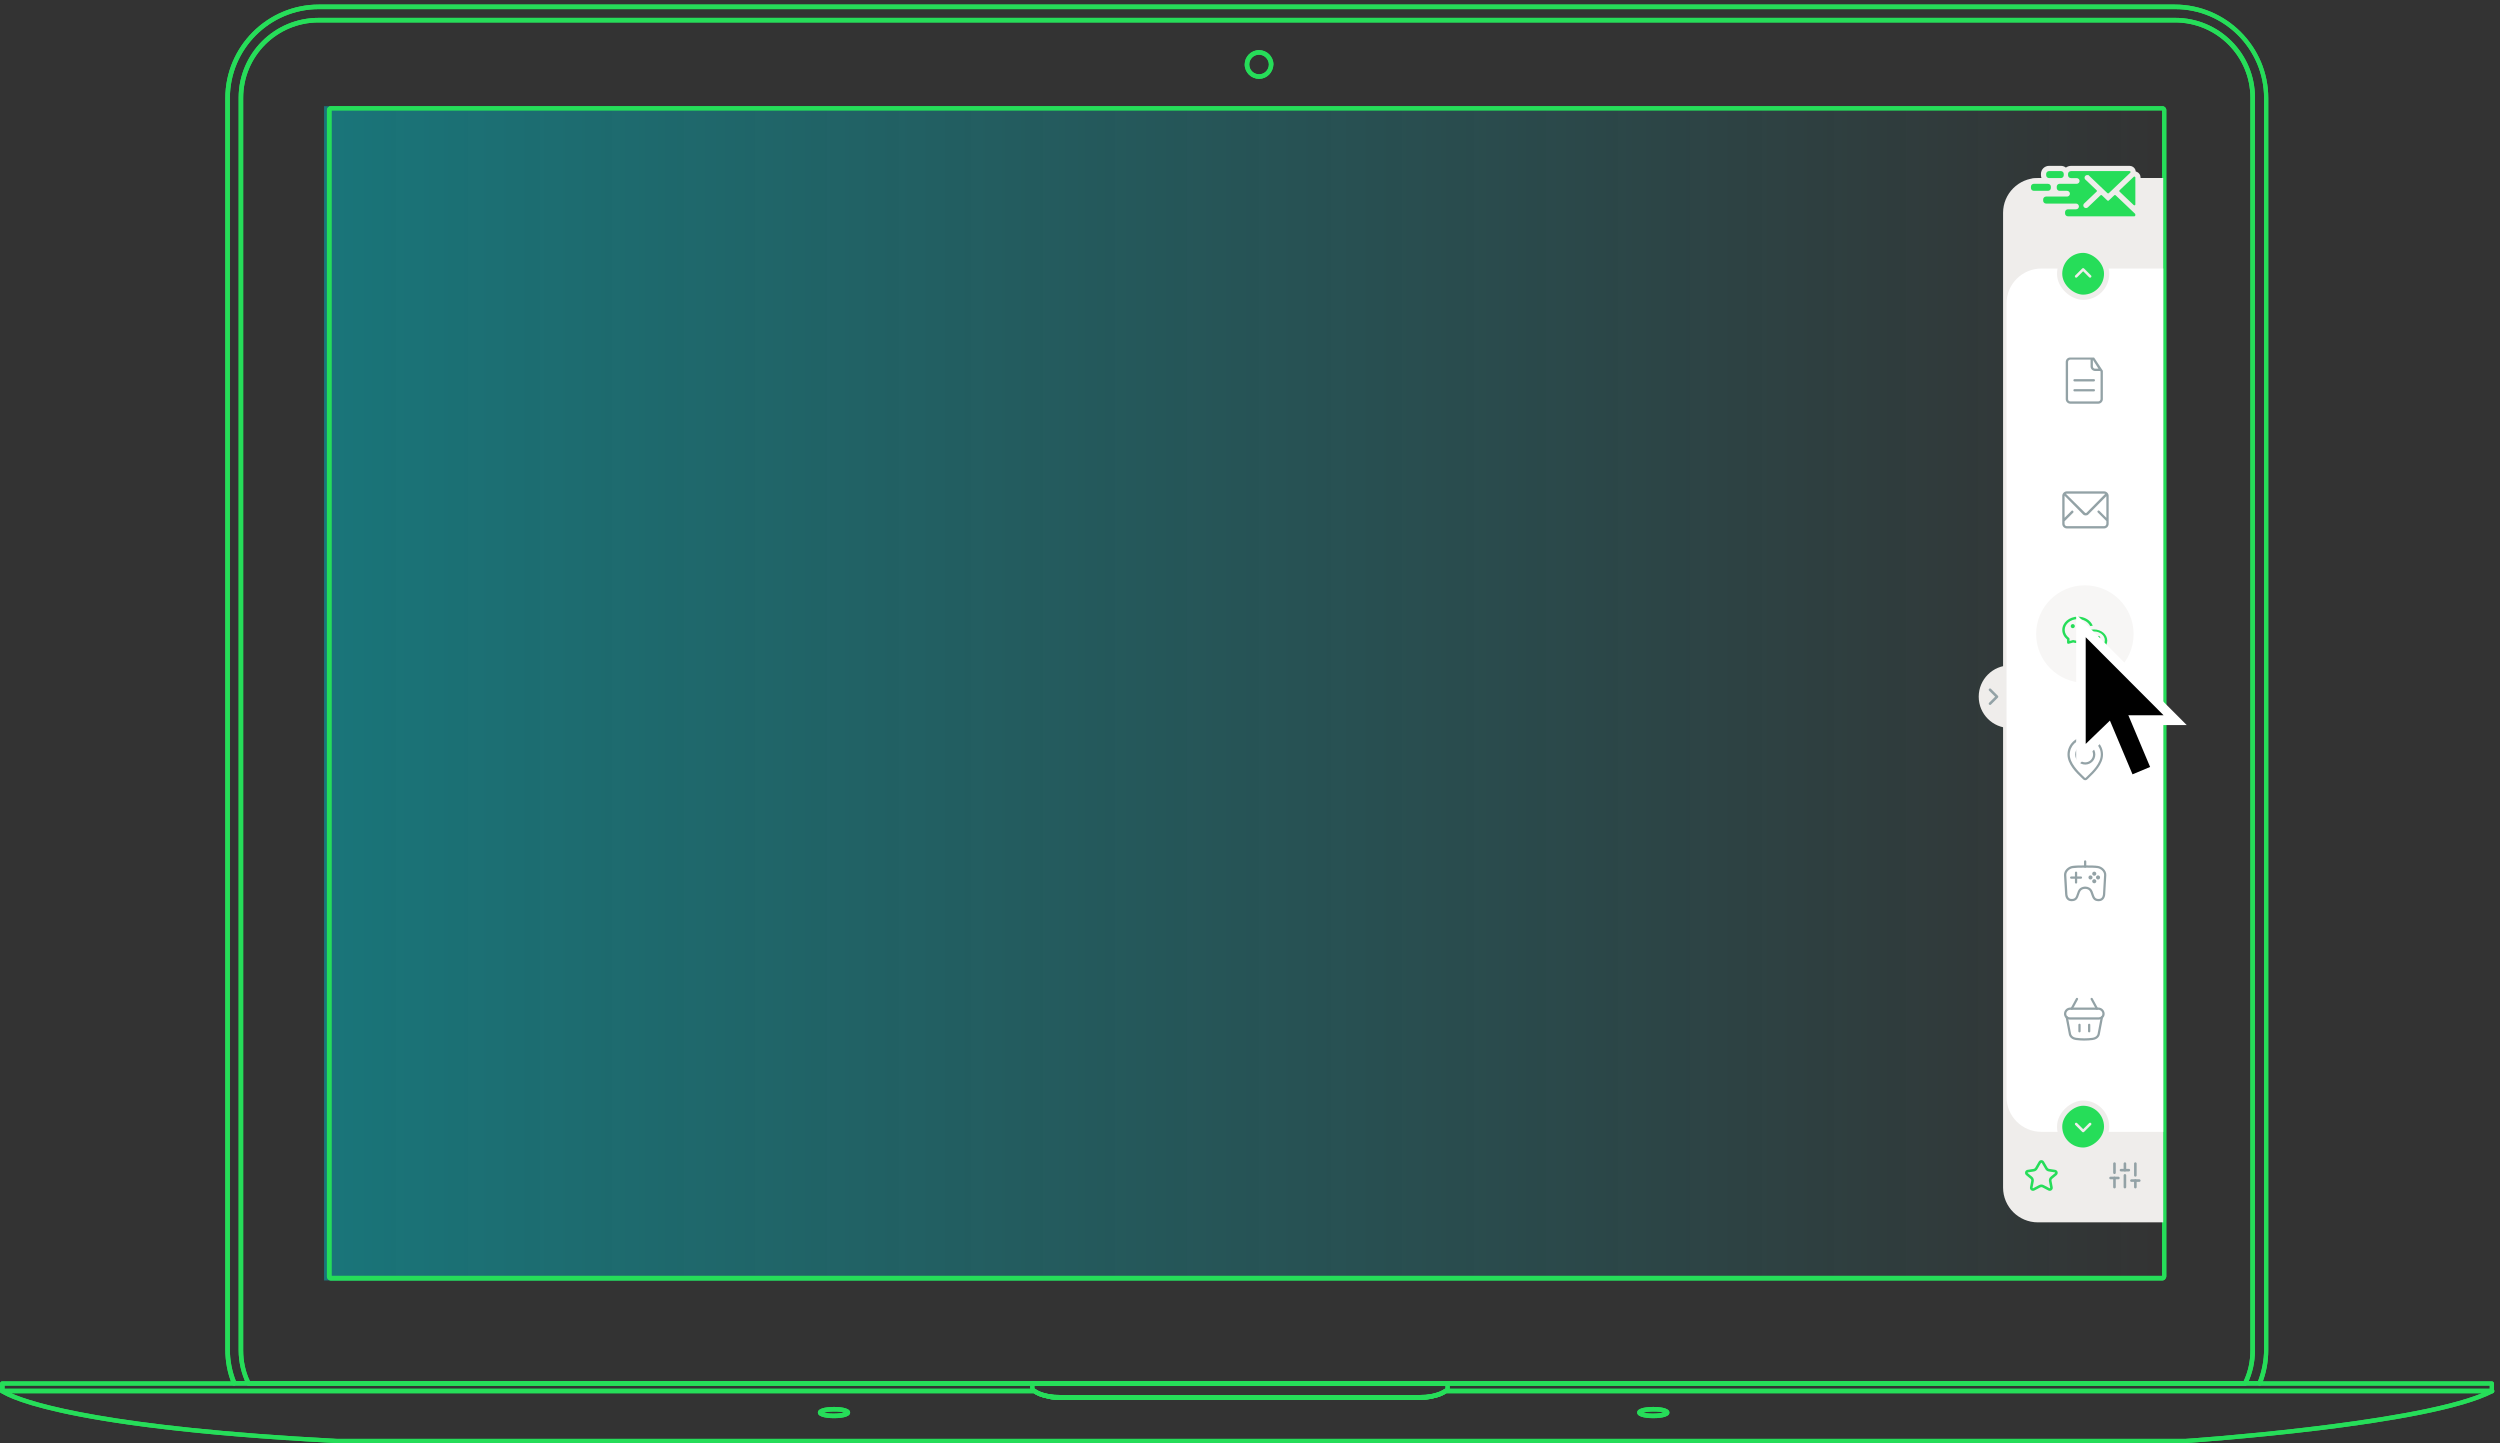 <svg width="407" height="235" viewBox="0 0 407 235" fill="none" xmlns="http://www.w3.org/2000/svg">
<rect x="0" y="0" width="407" height="235" fill="#333333" stroke="none"/>
<rect x="52.756" y="17.288" width="298.447" height="191.169" fill="url(#paint0_linear_80_13716)" fill-opacity="0.5"/>
<g clip-path="url(#clip0_80_13716)">
<path d="M135.775 230.877C135.148 230.877 133.151 230.82 133.151 229.964C133.151 229.108 135.148 229.051 135.775 229.051C136.403 229.051 138.4 229.108 138.4 229.964C138.4 230.82 136.403 230.877 135.775 230.877ZM134.121 229.964C134.463 230.078 134.977 230.135 135.775 230.135C136.574 230.135 137.144 230.021 137.43 229.964C137.087 229.85 136.574 229.793 135.775 229.793C134.977 229.793 134.406 229.907 134.121 229.964Z" fill="#26DD59"/>
<path d="M365.509 225.571H40.447C40.333 225.571 40.162 225.514 40.105 225.343C39.306 223.632 38.85 221.749 38.85 219.81V15.918C38.85 8.73 44.669 2.911 51.857 2.911H354.157C361.288 2.911 367.107 8.73 367.107 15.861V219.81C367.107 221.749 366.707 223.575 365.852 225.343C365.795 225.514 365.624 225.571 365.509 225.571ZM40.675 224.83H365.281C366.023 223.232 366.365 221.578 366.365 219.81V15.918C366.365 9.187 360.889 3.653 354.1 3.653H51.857C45.125 3.653 39.592 9.13 39.592 15.918V219.867C39.592 221.578 39.934 223.289 40.675 224.83Z" fill="#26DD59"/>
<path d="M352.046 208.457H53.854C53.512 208.457 53.226 208.172 53.226 207.829V17.915C53.226 17.573 53.512 17.288 53.854 17.288H352.046C352.388 17.288 352.674 17.573 352.674 17.915V207.772C352.674 208.115 352.388 208.457 352.046 208.457ZM53.968 207.715H351.989V17.972H53.968V207.715Z" fill="#26DD59"/>
<path d="M54.709 234.927C7.816 232.474 0.399 226.94 0.114 226.712C-8.05594e-05 226.655 -0.057 226.484 -8.05575e-05 226.313C0.057 226.199 0.171 226.085 0.342 226.085H168.35C168.407 226.085 168.521 226.085 168.578 226.142C168.863 226.37 169.491 226.712 170.689 226.94C171.316 227.055 172.001 227.112 172.743 227.112H230.989C231.731 227.112 232.415 227.055 233.043 226.94C234.184 226.712 234.811 226.37 235.154 226.142C235.211 226.085 235.268 226.085 235.382 226.085H405.728C405.9 226.085 406.014 226.199 406.071 226.37C406.128 226.541 406.014 226.712 405.9 226.769C395.574 232.189 357.523 234.813 355.925 234.927H54.709ZM1.825 226.826C5.305 228.367 17.685 232.303 54.766 234.243H355.868C356.21 234.243 392.094 231.732 404.074 226.826H235.439C235.04 227.112 234.355 227.454 233.157 227.682C232.472 227.796 231.788 227.91 230.989 227.91H172.743C171.944 227.91 171.202 227.853 170.575 227.682C169.377 227.454 168.692 227.112 168.293 226.826H1.825Z" fill="#26DD59"/>
<path d="M269.155 230.877C268.527 230.877 266.53 230.82 266.53 229.964C266.53 229.108 268.527 229.051 269.155 229.051C269.782 229.051 271.779 229.108 271.779 229.964C271.779 230.82 269.782 230.877 269.155 230.877ZM267.5 229.964C267.842 230.078 268.356 230.135 269.155 230.135C269.953 230.135 270.524 230.021 270.809 229.964C270.467 229.85 269.953 229.793 269.155 229.793C268.356 229.793 267.785 229.907 267.5 229.964Z" fill="#26DD59"/>
<path d="M367.848 225.571H38.108C37.937 225.571 37.823 225.457 37.766 225.343C37.025 223.518 36.682 221.635 36.682 219.695V15.975C36.682 7.589 43.528 0.743 51.914 0.743H354.043C362.429 0.743 369.275 7.589 369.275 15.975V219.752C369.275 221.692 368.932 223.575 368.191 225.4C368.134 225.457 368.02 225.571 367.848 225.571ZM38.394 224.83H367.62C368.248 223.175 368.59 221.464 368.59 219.695V15.975C368.59 7.989 362.086 1.485 354.1 1.485H51.914C43.927 1.485 37.424 7.989 37.424 15.975V219.752C37.424 221.464 37.766 223.232 38.394 224.83Z" fill="#26DD59"/>
<path d="M230.989 227.91H172.743C171.944 227.91 171.202 227.853 170.575 227.682C168.35 227.226 167.837 226.37 167.779 226.313C167.722 226.256 167.722 226.199 167.722 226.142V225.229C167.722 225.058 167.894 224.887 168.065 224.887H235.667C235.838 224.887 236.009 225.058 236.009 225.229V226.142C236.009 226.199 236.009 226.256 235.952 226.313C235.895 226.427 235.382 227.226 233.157 227.682C232.529 227.853 231.788 227.91 230.989 227.91ZM168.407 226.028C168.578 226.199 169.149 226.655 170.689 226.998C171.316 227.112 172.001 227.169 172.743 227.169H230.989C231.731 227.169 232.415 227.112 233.043 226.998C234.583 226.655 235.154 226.199 235.325 226.028V225.571H168.407V226.028Z" fill="#26DD59"/>
<path d="M0.342 226.826C0.171 226.826 0 226.655 0 226.484V225.229C0 225.058 0.171 224.887 0.342 224.887H38.108C38.279 224.887 38.451 225.058 38.451 225.229C38.451 225.4 38.279 225.571 38.108 225.571H0.742V226.484C0.742 226.655 0.57 226.826 0.342 226.826Z" fill="#26DD59"/>
<path d="M405.671 226.826C405.5 226.826 405.329 226.655 405.329 226.484V225.571H367.848C367.677 225.571 367.506 225.4 367.506 225.229C367.506 225.058 367.677 224.887 367.848 224.887H405.671C405.843 224.887 406.014 225.058 406.014 225.229V226.484C406.071 226.655 405.9 226.826 405.671 226.826Z" fill="#26DD59"/>
<path d="M204.975 12.838C203.72 12.838 202.636 11.811 202.636 10.499C202.636 9.244 203.663 8.16 204.975 8.16C206.23 8.16 207.314 9.187 207.314 10.499C207.257 11.811 206.23 12.838 204.975 12.838ZM204.975 8.901C204.062 8.901 203.378 9.643 203.378 10.499C203.378 11.411 204.119 12.096 204.975 12.096C205.888 12.096 206.572 11.354 206.572 10.499C206.572 9.643 205.831 8.901 204.975 8.901Z" fill="#26DD59"/>
</g>
<g clip-path="url(#clip1_80_13716)">
<path d="M135.775 230.877C135.148 230.877 133.151 230.82 133.151 229.964C133.151 229.108 135.148 229.051 135.775 229.051C136.403 229.051 138.4 229.108 138.4 229.964C138.4 230.82 136.403 230.877 135.775 230.877ZM134.121 229.964C134.463 230.078 134.977 230.135 135.775 230.135C136.574 230.135 137.144 230.021 137.43 229.964C137.087 229.85 136.574 229.793 135.775 229.793C134.977 229.793 134.406 229.907 134.121 229.964Z" fill="#26DD59"/>
<path d="M365.509 225.571H40.447C40.333 225.571 40.162 225.514 40.105 225.343C39.306 223.632 38.85 221.749 38.85 219.81V15.918C38.85 8.73 44.669 2.911 51.857 2.911H354.157C361.288 2.911 367.107 8.73 367.107 15.861V219.81C367.107 221.749 366.707 223.575 365.852 225.343C365.795 225.514 365.624 225.571 365.509 225.571ZM40.675 224.83H365.281C366.023 223.232 366.365 221.578 366.365 219.81V15.918C366.365 9.187 360.889 3.653 354.1 3.653H51.857C45.125 3.653 39.592 9.13 39.592 15.918V219.867C39.592 221.578 39.934 223.289 40.675 224.83Z" fill="#26DD59"/>
<path d="M352.046 208.457H53.854C53.512 208.457 53.226 208.172 53.226 207.829V17.915C53.226 17.573 53.512 17.288 53.854 17.288H352.046C352.388 17.288 352.674 17.573 352.674 17.915V207.772C352.674 208.115 352.388 208.457 352.046 208.457ZM53.968 207.715H351.989V17.972H53.968V207.715Z" fill="#26DD59"/>
<path d="M54.709 234.927C7.816 232.474 0.399 226.94 0.114 226.712C-8.05594e-05 226.655 -0.057 226.484 -8.05575e-05 226.313C0.057 226.199 0.171 226.085 0.342 226.085H168.35C168.407 226.085 168.521 226.085 168.578 226.142C168.863 226.37 169.491 226.712 170.689 226.94C171.316 227.055 172.001 227.112 172.743 227.112H230.989C231.731 227.112 232.415 227.055 233.043 226.94C234.184 226.712 234.811 226.37 235.154 226.142C235.211 226.085 235.268 226.085 235.382 226.085H405.728C405.9 226.085 406.014 226.199 406.071 226.37C406.128 226.541 406.014 226.712 405.9 226.769C395.574 232.189 357.523 234.813 355.925 234.927H54.709ZM1.825 226.826C5.305 228.367 17.685 232.303 54.766 234.243H355.868C356.21 234.243 392.094 231.732 404.074 226.826H235.439C235.04 227.112 234.355 227.454 233.157 227.682C232.472 227.796 231.788 227.91 230.989 227.91H172.743C171.944 227.91 171.202 227.853 170.575 227.682C169.377 227.454 168.692 227.112 168.293 226.826H1.825Z" fill="#26DD59"/>
<path d="M269.155 230.877C268.527 230.877 266.53 230.82 266.53 229.964C266.53 229.108 268.527 229.051 269.155 229.051C269.782 229.051 271.779 229.108 271.779 229.964C271.779 230.82 269.782 230.877 269.155 230.877ZM267.5 229.964C267.842 230.078 268.356 230.135 269.155 230.135C269.953 230.135 270.524 230.021 270.809 229.964C270.467 229.85 269.953 229.793 269.155 229.793C268.356 229.793 267.785 229.907 267.5 229.964Z" fill="#26DD59"/>
<path d="M367.848 225.571H38.108C37.937 225.571 37.823 225.457 37.766 225.343C37.025 223.518 36.682 221.635 36.682 219.695V15.975C36.682 7.589 43.528 0.743 51.914 0.743H354.043C362.429 0.743 369.275 7.589 369.275 15.975V219.752C369.275 221.692 368.932 223.575 368.191 225.4C368.134 225.457 368.02 225.571 367.848 225.571ZM38.394 224.83H367.62C368.248 223.175 368.59 221.464 368.59 219.695V15.975C368.59 7.989 362.086 1.485 354.1 1.485H51.914C43.927 1.485 37.424 7.989 37.424 15.975V219.752C37.424 221.464 37.766 223.232 38.394 224.83Z" fill="#26DD59"/>
<path d="M230.989 227.91H172.743C171.944 227.91 171.202 227.853 170.575 227.682C168.35 227.226 167.837 226.37 167.779 226.313C167.722 226.256 167.722 226.199 167.722 226.142V225.229C167.722 225.058 167.894 224.887 168.065 224.887H235.667C235.838 224.887 236.009 225.058 236.009 225.229V226.142C236.009 226.199 236.009 226.256 235.952 226.313C235.895 226.427 235.382 227.226 233.157 227.682C232.529 227.853 231.788 227.91 230.989 227.91ZM168.407 226.028C168.578 226.199 169.149 226.655 170.689 226.998C171.316 227.112 172.001 227.169 172.743 227.169H230.989C231.731 227.169 232.415 227.112 233.043 226.998C234.583 226.655 235.154 226.199 235.325 226.028V225.571H168.407V226.028Z" fill="#26DD59"/>
<path d="M0.342 226.826C0.171 226.826 0 226.655 0 226.484V225.229C0 225.058 0.171 224.887 0.342 224.887H38.108C38.279 224.887 38.451 225.058 38.451 225.229C38.451 225.4 38.279 225.571 38.108 225.571H0.742V226.484C0.742 226.655 0.57 226.826 0.342 226.826Z" fill="#26DD59"/>
<path d="M405.671 226.826C405.5 226.826 405.329 226.655 405.329 226.484V225.571H367.848C367.677 225.571 367.506 225.4 367.506 225.229C367.506 225.058 367.677 224.887 367.848 224.887H405.671C405.843 224.887 406.014 225.058 406.014 225.229V226.484C406.071 226.655 405.9 226.826 405.671 226.826Z" fill="#26DD59"/>
<path d="M204.975 12.838C203.72 12.838 202.636 11.811 202.636 10.499C202.636 9.244 203.663 8.16 204.975 8.16C206.23 8.16 207.314 9.187 207.314 10.499C207.257 11.811 206.23 12.838 204.975 12.838ZM204.975 8.901C204.062 8.901 203.378 9.643 203.378 10.499C203.378 11.411 204.119 12.096 204.975 12.096C205.888 12.096 206.572 11.354 206.572 10.499C206.572 9.643 205.831 8.901 204.975 8.901Z" fill="#26DD59"/>
<path d="M326.1 34.651C326.1 31.521 328.638 28.983 331.768 28.983H352.17V199H331.768C328.638 199 326.1 196.463 326.1 193.333V34.651Z" fill="#EFEDEB"/>
<circle cx="327.234" cy="113.425" r="5.1" fill="#EFEDEB"/>
<path d="M326.667 49.386C326.667 46.256 329.205 43.718 332.334 43.718H352.17V184.265H332.334C329.205 184.265 326.667 181.728 326.667 178.598V49.386Z" fill="white"/>
<rect x="0.425" y="0.425" width="7.651" height="7.651" rx="3.825" transform="matrix(4.37114e-08 -1 -1 -4.37114e-08 343.385 48.819)" fill="#26DD59"/>
<path fill-rule="evenodd" clip-rule="evenodd" d="M340.419 45.144C340.502 45.061 340.502 44.926 340.419 44.843L339.285 43.71C339.202 43.627 339.068 43.627 338.985 43.71L337.851 44.843C337.768 44.926 337.768 45.061 337.851 45.144C337.934 45.227 338.069 45.227 338.152 45.144L339.135 44.16L340.118 45.144C340.201 45.227 340.336 45.227 340.419 45.144Z" fill="#EFEDEB"/>
<rect x="0.425" y="0.425" width="7.651" height="7.651" rx="3.825" transform="matrix(4.37114e-08 -1 -1 -4.37114e-08 343.385 48.819)" stroke="#EFEDEB" stroke-width="0.85"/>
<rect x="342.96" y="179.59" width="7.651" height="7.651" rx="3.825" transform="rotate(90 342.96 179.59)" fill="#26DD59"/>
<path fill-rule="evenodd" clip-rule="evenodd" d="M340.419 182.84C340.502 182.923 340.502 183.057 340.419 183.14L339.285 184.274C339.202 184.357 339.068 184.357 338.985 184.274L337.851 183.14C337.768 183.057 337.768 182.923 337.851 182.84C337.934 182.757 338.069 182.757 338.152 182.84L339.135 183.823L340.118 182.84C340.201 182.757 340.336 182.757 340.419 182.84Z" fill="#EFEDEB"/>
<rect x="342.96" y="179.59" width="7.651" height="7.651" rx="3.825" transform="rotate(90 342.96 179.59)" stroke="#EFEDEB" stroke-width="0.85"/>
<path fill-rule="evenodd" clip-rule="evenodd" d="M323.825 112.141C323.908 112.058 324.043 112.058 324.126 112.141L325.259 113.275C325.342 113.358 325.342 113.492 325.259 113.575L324.126 114.709C324.043 114.792 323.908 114.792 323.825 114.709C323.742 114.626 323.742 114.491 323.825 114.408L324.808 113.425L323.825 112.442C323.742 112.359 323.742 112.224 323.825 112.141Z" fill="#93A2A6"/>
<path fill-rule="evenodd" clip-rule="evenodd" d="M331.906 189.115C332.097 188.785 332.572 188.785 332.763 189.115L333.349 190.123C333.403 190.216 333.496 190.28 333.602 190.296L334.574 190.443C334.997 190.506 335.146 191.041 334.816 191.315L334.108 191.901C334.009 191.984 333.962 192.114 333.986 192.24L334.184 193.282C334.262 193.69 333.834 194.007 333.466 193.813L332.499 193.304C332.396 193.25 332.273 193.25 332.169 193.304L331.203 193.813C330.835 194.007 330.407 193.69 330.484 193.282L330.683 192.24C330.707 192.114 330.66 191.984 330.561 191.901L329.853 191.315C329.523 191.041 329.671 190.506 330.095 190.443L331.067 190.296C331.173 190.28 331.266 190.216 331.32 190.123L331.906 189.115ZM332.396 189.328C332.368 189.281 332.3 189.281 332.273 189.328L331.688 190.337C331.569 190.541 331.364 190.681 331.13 190.716L330.158 190.863C330.098 190.872 330.077 190.948 330.124 190.987L330.832 191.574C331.051 191.755 331.153 192.041 331.1 192.32L330.902 193.361C330.891 193.42 330.952 193.465 331.005 193.437L331.971 192.928C332.199 192.809 332.47 192.809 332.697 192.928L333.664 193.437C333.717 193.465 333.778 193.42 333.767 193.361L333.569 192.32C333.515 192.041 333.618 191.755 333.837 191.574L334.545 190.987C334.592 190.948 334.571 190.872 334.51 190.863L333.539 190.716C333.305 190.681 333.1 190.541 332.981 190.337L332.396 189.328Z" fill="#26DD59"/>
<g clip-path="url(#clip2_80_13716)">
<path d="M344.236 193.262V191.774" stroke="#93A2A6" stroke-width="0.425" stroke-linecap="round" stroke-linejoin="round"/>
<path d="M344.236 190.924V189.437" stroke="#93A2A6" stroke-width="0.425" stroke-linecap="round" stroke-linejoin="round"/>
<path d="M345.936 193.262V191.349" stroke="#93A2A6" stroke-width="0.425" stroke-linecap="round" stroke-linejoin="round"/>
<path d="M345.936 190.499V189.437" stroke="#93A2A6" stroke-width="0.425" stroke-linecap="round" stroke-linejoin="round"/>
<path d="M347.636 193.262V192.199" stroke="#93A2A6" stroke-width="0.425" stroke-linecap="round" stroke-linejoin="round"/>
<path d="M347.636 191.349V189.437" stroke="#93A2A6" stroke-width="0.425" stroke-linecap="round" stroke-linejoin="round"/>
<path d="M343.598 191.774H344.873" stroke="#93A2A6" stroke-width="0.425" stroke-linecap="round" stroke-linejoin="round"/>
<path d="M345.298 190.499H346.573" stroke="#93A2A6" stroke-width="0.425" stroke-linecap="round" stroke-linejoin="round"/>
<path d="M346.998 192.199H348.273" stroke="#93A2A6" stroke-width="0.425" stroke-linecap="round" stroke-linejoin="round"/>
</g>
<circle cx="339.418" cy="103.224" r="7.934" fill="#F7F6F5"/>
<g clip-path="url(#clip3_80_13716)">
<path d="M341.024 58.359C341.024 58.321 341.024 58.321 341.024 58.359C340.949 58.283 340.949 58.245 340.911 58.208H340.873C340.835 58.208 340.76 58.208 340.722 58.208C340.722 58.208 340.722 58.208 340.684 58.208H337.057C336.641 58.17 336.301 58.51 336.301 58.925V64.97C336.301 65.386 336.641 65.726 337.057 65.726H341.591C342.006 65.726 342.346 65.386 342.346 64.97V60.361C340.949 58.245 342.233 60.21 341.024 58.359ZM340.722 58.585L341.629 60.021H341.1C340.873 60.021 340.722 59.87 340.722 59.643V58.585ZM341.969 64.97C341.969 65.197 341.78 65.348 341.591 65.348H337.057C336.83 65.348 336.679 65.197 336.679 64.97V58.925C336.679 58.699 336.868 58.547 337.057 58.547H340.344V59.643C340.344 60.059 340.684 60.399 341.1 60.399H341.893C341.931 60.437 341.931 60.437 341.969 60.474V64.97ZM340.873 61.721H337.737C337.624 61.721 337.548 61.797 337.548 61.91C337.548 62.023 337.624 62.099 337.737 62.099H340.873C340.986 62.099 341.062 62.023 341.062 61.91C341.062 61.797 340.986 61.721 340.873 61.721ZM340.873 63.346H337.737C337.624 63.346 337.548 63.421 337.548 63.535C337.548 63.648 337.624 63.724 337.737 63.724H340.873C340.986 63.724 341.062 63.648 341.062 63.535C341.062 63.421 340.986 63.346 340.873 63.346Z" fill="#93A2A6"/>
</g>
<g clip-path="url(#clip4_80_13716)">
<path d="M342.535 79.989H336.49C336.075 79.989 335.735 80.329 335.735 80.744V85.278C335.735 85.694 336.075 86.034 336.49 86.034H342.535C342.951 86.034 343.291 85.694 343.291 85.278V80.744C343.291 80.329 342.951 79.989 342.535 79.989ZM342.535 80.366C342.611 80.366 342.649 80.404 342.724 80.404L339.702 83.464C339.626 83.54 339.513 83.54 339.437 83.464L336.339 80.404C336.377 80.366 336.453 80.366 336.49 80.366H342.535ZM342.535 85.656H336.49C336.264 85.656 336.113 85.467 336.113 85.278V84.862L337.51 83.464C337.586 83.389 337.586 83.275 337.51 83.2C337.435 83.087 337.322 83.087 337.246 83.162L336.113 84.296V80.744V80.706L339.135 83.767C339.248 83.88 339.4 83.918 339.551 83.918C339.702 83.918 339.853 83.88 339.966 83.767L342.913 80.782V84.296L341.78 83.162C341.704 83.087 341.591 83.087 341.515 83.162C341.44 83.238 341.44 83.351 341.515 83.427L342.913 84.825V85.278C342.913 85.467 342.762 85.656 342.535 85.656Z" fill="#93A2A6"/>
</g>
<path fill-rule="evenodd" clip-rule="evenodd" d="M347.705 27.92C347.76 27.932 347.815 27.95 347.868 27.972C348.048 28.047 348.204 28.174 348.315 28.338C348.426 28.503 348.486 28.698 348.486 28.898V33.269C348.488 33.472 348.429 33.67 348.316 33.837C348.25 33.935 348.168 34.019 348.074 34.087L348.164 34.172C348.263 34.265 348.342 34.377 348.397 34.503C348.452 34.63 348.48 34.767 348.479 34.906V35.06C348.479 35.331 348.37 35.588 348.179 35.775C347.99 35.962 347.735 36.064 347.473 36.064H341.11V36.068H336.66C336.315 36.066 335.981 35.931 335.733 35.687C335.484 35.442 335.341 35.108 335.34 34.755L335.34 34.752L335.34 34.538C335.34 34.347 335.382 34.161 335.461 33.992H333.099C332.754 33.991 332.42 33.856 332.171 33.612C331.922 33.368 331.779 33.033 331.778 32.68L331.778 32.678L331.778 32.463C331.778 32.272 331.821 32.086 331.899 31.916H331.107C330.761 31.916 330.426 31.781 330.177 31.536C329.927 31.291 329.784 30.955 329.784 30.601V30.388C329.785 30.035 329.928 29.7 330.177 29.454C330.426 29.21 330.76 29.075 331.106 29.074L331.107 29.074L332.385 29.074C332.307 28.905 332.265 28.719 332.265 28.528L332.265 28.526L332.265 28.313C332.265 27.96 332.408 27.625 332.657 27.38C332.906 27.136 333.24 27 333.586 27L333.587 27L335.509 27C335.807 27 336.098 27.101 336.332 27.286C336.564 27.104 336.852 27.005 337.148 27.004L337.149 27.004L339.104 27.004H339.652H346.702C346.9 27.004 347.094 27.062 347.26 27.172C347.426 27.282 347.557 27.44 347.634 27.627C347.672 27.721 347.696 27.82 347.705 27.92Z" fill="#EFEDEB"/>
<path fill-rule="evenodd" clip-rule="evenodd" d="M345.066 31.198L347.371 33.387C347.393 33.408 347.421 33.422 347.451 33.428C347.481 33.433 347.513 33.43 347.541 33.417C347.569 33.407 347.594 33.387 347.611 33.362C347.628 33.337 347.637 33.307 347.636 33.276V28.898C347.636 28.868 347.627 28.838 347.61 28.813C347.593 28.788 347.569 28.768 347.541 28.756C347.512 28.745 347.481 28.741 347.451 28.747C347.421 28.752 347.393 28.766 347.371 28.787L345.066 30.977C345.051 30.991 345.039 31.008 345.031 31.027C345.023 31.046 345.019 31.066 345.019 31.087C345.019 31.107 345.023 31.127 345.031 31.146C345.039 31.165 345.051 31.182 345.066 31.196M333.409 29.924H331.107C330.982 29.924 330.862 29.974 330.773 30.061C330.684 30.148 330.634 30.266 330.634 30.389V30.601C330.634 30.725 330.684 30.843 330.773 30.93C330.861 31.017 330.982 31.066 331.107 31.066H333.409C333.534 31.066 333.654 31.017 333.743 30.93C333.831 30.843 333.881 30.724 333.882 30.601V30.389C333.881 30.266 333.831 30.149 333.742 30.062C333.654 29.975 333.534 29.926 333.409 29.926V29.924ZM335.094 28.991H335.509C335.634 28.991 335.754 28.942 335.843 28.855C335.931 28.768 335.981 28.65 335.981 28.526V28.314C335.981 28.191 335.931 28.073 335.843 27.986C335.754 27.899 335.634 27.85 335.509 27.85H333.587C333.462 27.85 333.342 27.899 333.253 27.986C333.165 28.073 333.115 28.191 333.115 28.314V28.526C333.115 28.649 333.165 28.768 333.253 28.855C333.342 28.942 333.462 28.991 333.587 28.991H335.094ZM341.967 31.789L340.183 33.488L339.928 33.73C339.913 33.746 339.897 33.761 339.88 33.775C339.796 33.843 339.689 33.878 339.58 33.873C339.471 33.868 339.368 33.823 339.291 33.748C339.213 33.673 339.167 33.572 339.16 33.465C339.154 33.358 339.188 33.253 339.256 33.169C339.278 33.142 339.303 33.117 339.331 33.096L340.129 32.337L341.329 31.196C341.345 31.182 341.357 31.165 341.365 31.145C341.373 31.126 341.377 31.106 341.377 31.085C341.377 31.065 341.373 31.044 341.365 31.025C341.357 31.006 341.345 30.989 341.329 30.975L340.009 29.718L339.551 29.283C339.514 29.257 339.482 29.226 339.454 29.191C339.395 29.116 339.364 29.024 339.364 28.929C339.364 28.814 339.411 28.704 339.494 28.623C339.576 28.542 339.688 28.496 339.805 28.496C339.856 28.496 339.906 28.505 339.954 28.521V28.464L343.092 31.449C343.122 31.476 343.161 31.491 343.201 31.491C343.242 31.491 343.28 31.476 343.31 31.449L346.811 28.118C346.834 28.097 346.849 28.07 346.855 28.04C346.862 28.01 346.859 27.979 346.847 27.951C346.836 27.922 346.816 27.898 346.79 27.881C346.764 27.864 346.734 27.855 346.703 27.855H339.922H337.149C337.024 27.855 336.904 27.904 336.815 27.991C336.726 28.078 336.676 28.196 336.676 28.319V28.531C336.676 28.654 336.726 28.772 336.815 28.859C336.904 28.946 337.024 28.995 337.149 28.996H338.081C338.206 28.996 338.326 29.045 338.414 29.132C338.503 29.22 338.553 29.338 338.553 29.461C338.553 29.584 338.503 29.702 338.414 29.789C338.326 29.876 338.206 29.925 338.081 29.925H335.311C335.235 29.925 335.161 29.943 335.094 29.978C335.017 30.017 334.952 30.076 334.907 30.149C334.862 30.221 334.838 30.305 334.838 30.39V30.602C334.838 30.687 334.862 30.771 334.907 30.844C334.952 30.917 335.017 30.976 335.094 31.015C335.161 31.05 335.235 31.067 335.311 31.067H336.509C336.634 31.067 336.754 31.116 336.843 31.204C336.931 31.291 336.981 31.409 336.982 31.532V31.536C336.981 31.659 336.931 31.777 336.843 31.864C336.754 31.951 336.634 32 336.509 32.001H333.101C332.975 32.001 332.855 32.05 332.767 32.137C332.678 32.224 332.628 32.342 332.628 32.466V32.678C332.628 32.801 332.678 32.919 332.767 33.006C332.855 33.093 332.976 33.142 333.101 33.142H337.977C338.102 33.142 338.222 33.191 338.31 33.279C338.399 33.366 338.449 33.484 338.449 33.607V33.611C338.449 33.734 338.399 33.852 338.31 33.939C338.222 34.026 338.102 34.075 337.977 34.075H336.663C336.537 34.076 336.417 34.125 336.329 34.212C336.24 34.299 336.19 34.417 336.19 34.541V34.752C336.19 34.876 336.24 34.994 336.329 35.081C336.417 35.168 336.537 35.217 336.663 35.218H340.26V35.214H347.473C347.514 35.214 347.554 35.198 347.583 35.169C347.613 35.14 347.629 35.101 347.629 35.06V34.902C347.63 34.881 347.625 34.861 347.617 34.842C347.609 34.823 347.597 34.806 347.582 34.792L344.424 31.789C344.394 31.762 344.355 31.746 344.315 31.746C344.274 31.746 344.236 31.762 344.206 31.789L343.498 32.463L343.302 32.649C343.273 32.677 343.234 32.692 343.194 32.692C343.153 32.692 343.114 32.677 343.085 32.649L342.889 32.463L342.181 31.789C342.152 31.763 342.114 31.748 342.074 31.748C342.034 31.748 341.996 31.763 341.967 31.79V31.789Z" fill="#26DD59"/>
<path fill-rule="evenodd" clip-rule="evenodd" d="M340.28 101.904C340.28 101.904 340.3 101.923 340.314 101.921C340.43 101.898 340.549 101.881 340.665 101.87C340.674 101.87 340.682 101.864 340.688 101.855C340.688 101.853 340.694 101.844 340.688 101.833C340.334 100.971 339.367 100.39 338.282 100.39C336.877 100.39 335.735 101.359 335.735 102.547C335.735 103.133 336.007 103.683 336.503 104.094L336.517 104.105V104.615C336.517 104.678 336.545 104.737 336.596 104.774C336.647 104.811 336.712 104.825 336.772 104.808L337.506 104.604H337.514C337.755 104.672 338.007 104.703 338.259 104.706C338.231 104.584 338.217 104.457 338.211 104.332C338.211 104.315 338.197 104.304 338.183 104.304C337.97 104.295 337.761 104.261 337.562 104.204C337.526 104.193 337.489 104.193 337.452 104.204L336.919 104.352V104.009C336.919 103.947 336.888 103.887 336.837 103.847C336.392 103.516 336.134 103.043 336.134 102.55C336.134 101.58 337.098 100.793 338.279 100.793C339.163 100.793 339.945 101.229 340.274 101.904H340.28Z" fill="#26DD59"/>
<path fill-rule="evenodd" clip-rule="evenodd" d="M337.112 101.935C337.112 102.119 337.262 102.269 337.446 102.269C337.63 102.269 337.781 102.119 337.781 101.935C337.781 101.751 337.63 101.6 337.446 101.6C337.262 101.6 337.112 101.751 337.112 101.935Z" fill="#26DD59"/>
<path fill-rule="evenodd" clip-rule="evenodd" d="M338.787 101.935C338.787 102.119 338.937 102.269 339.121 102.269C339.305 102.269 339.455 102.119 339.455 101.935C339.455 101.751 339.305 101.6 339.121 101.6C338.937 101.6 338.787 101.751 338.787 101.935Z" fill="#26DD59"/>
<path fill-rule="evenodd" clip-rule="evenodd" d="M340.203 103.527C340.042 103.527 339.909 103.658 339.909 103.822C339.909 103.986 340.039 104.117 340.203 104.117C340.368 104.117 340.498 103.986 340.498 103.822C340.498 103.658 340.368 103.527 340.203 103.527Z" fill="#26DD59"/>
<path fill-rule="evenodd" clip-rule="evenodd" d="M341.629 103.527C341.467 103.527 341.334 103.658 341.334 103.822C341.334 103.986 341.464 104.117 341.629 104.117C341.793 104.117 341.923 103.986 341.923 103.822C341.923 103.658 341.793 103.527 341.629 103.527Z" fill="#26DD59"/>
<path fill-rule="evenodd" clip-rule="evenodd" d="M340.909 102.473C339.702 102.473 338.755 103.247 338.755 104.236C338.755 105.225 339.722 106.066 340.912 106.066C341.13 106.066 341.345 106.038 341.549 105.984H341.569L342.161 106.148C342.221 106.165 342.286 106.154 342.337 106.114C342.388 106.077 342.416 106.018 342.416 105.956V105.548L342.428 105.536C342.856 105.176 343.065 104.771 343.065 104.304C343.065 103.295 342.099 102.473 340.909 102.473ZM342.093 105.29C342.042 105.327 342.014 105.389 342.014 105.451V105.692L341.612 105.582C341.575 105.57 341.538 105.57 341.501 105.582C341.311 105.638 341.113 105.664 340.909 105.664C339.943 105.664 339.155 105.023 339.155 104.233C339.155 103.442 339.943 102.802 340.909 102.802C341.875 102.802 342.663 103.442 342.663 104.233C342.663 104.632 342.456 105.018 342.091 105.287L342.093 105.29Z" fill="#26DD59"/>
<path d="M337.981 143.849C337.879 143.849 337.797 143.767 337.797 143.665V142.078C337.797 141.976 337.879 141.894 337.981 141.894C338.083 141.894 338.165 141.976 338.165 142.078V143.665C338.165 143.767 338.083 143.849 337.981 143.849Z" fill="#93A2A6"/>
<path d="M339.463 141.257C339.361 141.257 339.279 141.175 339.279 141.073V140.245C339.279 140.143 339.361 140.061 339.463 140.061C339.565 140.061 339.647 140.143 339.647 140.245V141.073C339.647 141.175 339.565 141.257 339.463 141.257Z" fill="#93A2A6"/>
<path d="M338.774 143.056H337.19C337.088 143.056 337.006 142.974 337.006 142.872C337.006 142.77 337.088 142.688 337.19 142.688H338.777C338.879 142.688 338.961 142.77 338.961 142.872C338.961 142.974 338.879 143.056 338.777 143.056H338.774Z" fill="#93A2A6"/>
<path fill-rule="evenodd" clip-rule="evenodd" d="M340.61 142.237C340.61 142.421 340.761 142.572 340.945 142.572C341.129 142.572 341.279 142.421 341.279 142.237C341.279 142.053 341.129 141.903 340.945 141.903C340.761 141.903 340.61 142.053 340.61 142.237Z" fill="#93A2A6"/>
<path fill-rule="evenodd" clip-rule="evenodd" d="M341.225 142.849C341.225 143.033 341.375 143.184 341.56 143.184C341.744 143.184 341.894 143.033 341.894 142.849C341.894 142.665 341.744 142.515 341.56 142.515C341.375 142.515 341.225 142.665 341.225 142.849Z" fill="#93A2A6"/>
<path fill-rule="evenodd" clip-rule="evenodd" d="M339.998 142.849C339.998 143.033 340.148 143.184 340.333 143.184C340.517 143.184 340.667 143.033 340.667 142.849C340.667 142.665 340.517 142.515 340.333 142.515C340.148 142.515 339.998 142.665 339.998 142.849Z" fill="#93A2A6"/>
<path fill-rule="evenodd" clip-rule="evenodd" d="M340.61 143.464C340.61 143.648 340.761 143.798 340.945 143.798C341.129 143.798 341.279 143.648 341.279 143.464C341.279 143.28 341.129 143.13 340.945 143.13C340.761 143.13 340.61 143.28 340.61 143.464Z" fill="#93A2A6"/>
<path d="M341.679 146.72C340.826 146.72 340.656 146.215 340.457 145.629C340.418 145.513 340.378 145.391 340.327 145.263C340.182 144.889 339.896 144.765 339.672 144.725L339.505 144.711C339.505 144.711 339.485 144.711 339.46 144.711C339.443 144.711 339.426 144.711 339.423 144.711L339.23 144.728C339.009 144.773 338.737 144.904 338.601 145.261C338.553 145.388 338.511 145.51 338.471 145.626C338.273 146.213 338.103 146.717 337.25 146.717C336.397 146.717 336.196 145.938 336.196 145.527C336.196 145.527 336.062 143.184 336.02 142.489C335.977 141.713 336.703 141.064 337.386 140.97C337.93 140.894 338.539 140.888 339.403 140.888H339.525C340.392 140.888 340.999 140.894 341.543 140.97C342.223 141.064 342.951 141.713 342.906 142.489C342.866 143.184 342.733 145.538 342.733 145.538C342.733 145.941 342.512 146.717 341.679 146.717V146.72ZM339.587 144.342C339.868 144.362 340.423 144.487 340.673 145.13C340.724 145.263 340.766 145.391 340.809 145.51C340.999 146.068 341.092 146.352 341.681 146.352C342.342 146.352 342.367 145.615 342.367 145.53C342.367 145.521 342.5 143.164 342.543 142.469C342.577 141.863 341.956 141.401 341.497 141.336C340.976 141.262 340.381 141.257 339.531 141.257H339.409C338.533 141.257 337.964 141.262 337.442 141.336C336.981 141.401 336.36 141.863 336.397 142.469C336.436 143.164 336.57 145.518 336.57 145.518C336.57 145.612 336.595 146.352 337.255 146.352C337.845 146.352 337.938 146.071 338.128 145.51C338.168 145.391 338.21 145.263 338.264 145.13C338.511 144.49 339.066 144.365 339.349 144.342V144.337H339.596V144.342H339.587Z" fill="#93A2A6"/>
<path d="M339.481 124.476C338.577 124.476 337.843 123.742 337.843 122.838C337.843 121.934 338.577 121.2 339.481 121.2C340.385 121.2 341.119 121.934 341.119 122.838C341.119 123.742 340.385 124.476 339.481 124.476ZM339.481 121.569C338.781 121.569 338.211 122.138 338.211 122.838C338.211 123.538 338.781 124.108 339.481 124.108C340.181 124.108 340.75 123.538 340.75 122.838C340.75 122.138 340.181 121.569 339.481 121.569Z" fill="#93A2A6"/>
<path d="M339.481 127.024C339.353 127.024 339.237 126.973 339.146 126.882C339.064 126.797 338.959 126.698 338.838 126.582C338.05 125.828 336.585 124.428 336.585 122.835C336.585 121.243 337.883 119.942 339.478 119.942C341.073 119.942 342.371 121.24 342.371 122.835C342.371 124.431 340.906 125.828 340.118 126.582C339.999 126.695 339.894 126.797 339.809 126.882C339.722 126.973 339.603 127.024 339.475 127.024H339.481ZM339.481 120.314C338.089 120.314 336.956 121.447 336.956 122.838C336.956 124.23 338.347 125.601 339.095 126.318C339.22 126.437 339.328 126.539 339.413 126.627C339.45 126.667 339.515 126.667 339.552 126.627C339.637 126.539 339.744 126.437 339.869 126.318C340.617 125.604 342.008 124.272 342.008 122.838C342.008 121.405 340.875 120.314 339.484 120.314H339.481Z" fill="#93A2A6"/>
<path d="M341.711 165.986H336.945C336.435 165.986 336.018 165.569 336.018 165.059C336.018 164.489 336.483 164.025 337.052 164.025H341.603C342.173 164.025 342.637 164.489 342.637 165.059C342.637 165.569 342.221 165.986 341.711 165.986ZM337.052 164.393C336.684 164.393 336.386 164.691 336.386 165.059C336.386 165.368 336.636 165.617 336.945 165.617H341.711C342.02 165.617 342.269 165.368 342.269 165.059C342.269 164.691 341.972 164.393 341.603 164.393H337.052Z" fill="#93A2A6"/>
<path d="M337.276 164.393C337.248 164.393 337.217 164.387 337.188 164.37C337.098 164.322 337.067 164.209 337.115 164.121L337.97 162.543C338.019 162.452 338.132 162.421 338.22 162.469C338.311 162.517 338.342 162.63 338.294 162.718L337.438 164.297C337.404 164.359 337.341 164.393 337.276 164.393Z" fill="#93A2A6"/>
<path d="M341.379 164.393C341.314 164.393 341.252 164.359 341.218 164.297L340.362 162.718C340.314 162.628 340.348 162.517 340.436 162.469C340.526 162.421 340.637 162.455 340.685 162.543L341.541 164.121C341.589 164.212 341.555 164.322 341.467 164.37C341.439 164.384 341.41 164.393 341.379 164.393Z" fill="#93A2A6"/>
<path d="M338.54 168.074C338.438 168.074 338.356 167.992 338.356 167.89V166.844C338.356 166.742 338.438 166.66 338.54 166.66C338.642 166.66 338.724 166.742 338.724 166.844V167.89C338.724 167.992 338.642 168.074 338.54 168.074Z" fill="#93A2A6"/>
<path d="M340.116 168.074C340.014 168.074 339.931 167.992 339.931 167.89V166.844C339.931 166.742 340.014 166.66 340.116 166.66C340.218 166.66 340.3 166.742 340.3 166.844V167.89C340.3 167.992 340.218 168.074 340.116 168.074Z" fill="#93A2A6"/>
<path d="M339.328 169.409C338.866 169.409 338.404 169.377 337.956 169.318C336.95 169.182 336.814 168.42 336.809 168.388L336.29 165.663C336.27 165.563 336.336 165.467 336.438 165.447C336.537 165.427 336.633 165.492 336.653 165.595L337.171 168.323C337.177 168.349 337.276 168.853 338.007 168.952C338.872 169.071 339.787 169.071 340.651 168.952C341.391 168.85 341.484 168.335 341.484 168.329L342.003 165.595C342.023 165.495 342.119 165.427 342.218 165.447C342.317 165.467 342.382 165.563 342.365 165.663L341.847 168.391C341.841 168.42 341.708 169.179 340.699 169.315C340.252 169.377 339.79 169.406 339.328 169.406V169.409Z" fill="#93A2A6"/>
</g>
<path fill-rule="evenodd" clip-rule="evenodd" d="M338 124.87V100L356 118.043H345.47L344.831 118.236L338 124.87Z" fill="white"/>
<path fill-rule="evenodd" clip-rule="evenodd" d="M352.107 125.917L346.509 128.301L339.238 111.081L344.962 108.669L352.107 125.917Z" fill="white"/>
<path fill-rule="evenodd" clip-rule="evenodd" d="M350.037 124.86L347.173 126.062L342.359 114.611L345.218 113.407L350.037 124.86Z" fill="black"/>
<path fill-rule="evenodd" clip-rule="evenodd" d="M339.553 103.738V121.112L344.163 116.662L344.828 116.446H352.232L339.553 103.738Z" fill="black"/>
<defs>
<linearGradient id="paint0_linear_80_13716" x1="52.756" y1="17.288" x2="351.203" y2="17.288" gradientUnits="userSpaceOnUse">
<stop stop-color="#00B7C0"/>
<stop offset="1" stop-color="#00B7C0" stop-opacity="0"/>
</linearGradient>
<clipPath id="clip0_80_13716">
<rect width="406.071" height="234.184" fill="white" transform="translate(0 0.743)"/>
</clipPath>
<clipPath id="clip1_80_13716">
<rect width="406.071" height="234.184" fill="white" transform="translate(0 0.743)"/>
</clipPath>
<clipPath id="clip2_80_13716">
<rect width="5.1" height="5.1" fill="white" transform="translate(343.385 188.799)"/>
</clipPath>
<clipPath id="clip3_80_13716">
<rect width="6.045" height="7.556" fill="white" transform="translate(336.301 58.17)"/>
</clipPath>
<clipPath id="clip4_80_13716">
<rect width="7.556" height="6.045" fill="white" transform="translate(335.735 79.989)"/>
</clipPath>
</defs>
</svg>
